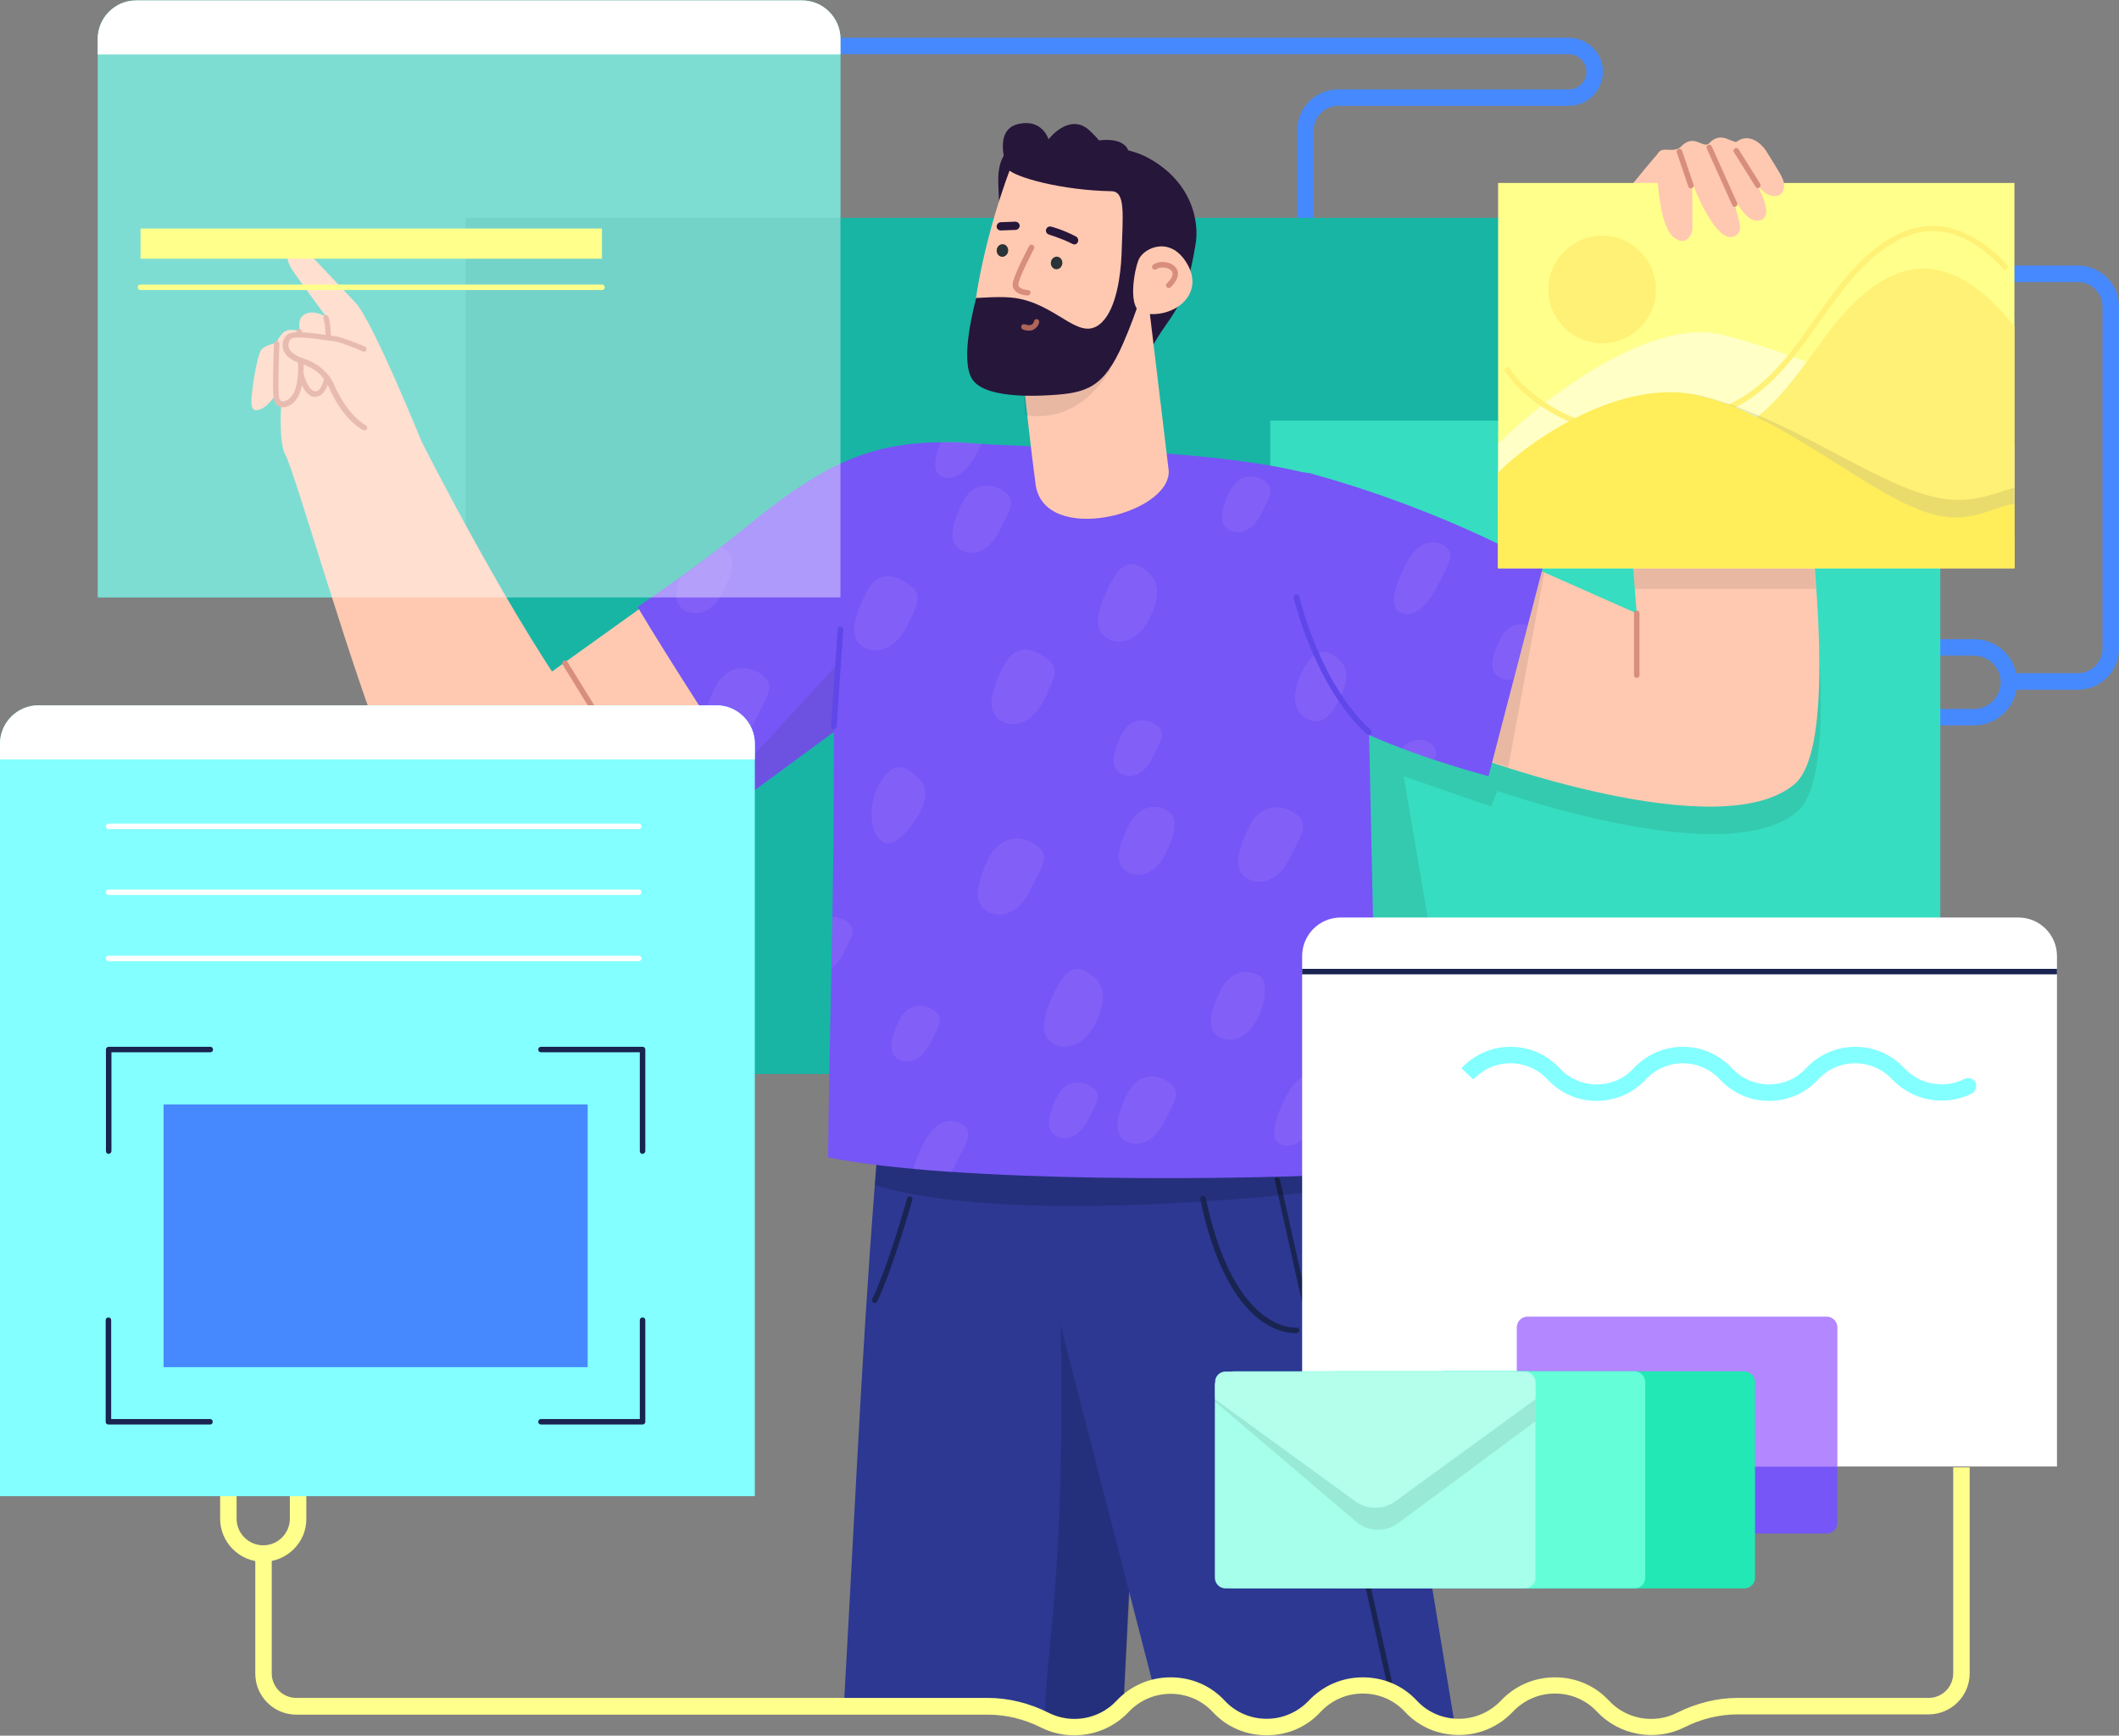 <?xml version="1.0" encoding="UTF-8"?>
<svg xmlns="http://www.w3.org/2000/svg" width="420" height="344" viewBox="0 0 420 344" fill="none">
  <rect x="0" y="0" width="420" height="344" fill="#808080" stroke="none"/>
  <g clip-path="url(#clip0_193_30)">
    <path d="M166.585 118.412H19.368V7.699C19.368 3.51 22.795 0.083 26.984 0.083H158.969C163.158 0.083 166.585 3.51 166.585 7.699V118.412Z" fill="#28C6B6"></path>
    <path d="M411.839 136.692H398.456V133.427H411.839C414.56 133.427 416.736 131.251 416.736 128.531V60.798C416.736 58.078 414.56 55.902 411.839 55.902H265.275C260.759 55.902 257.114 52.257 257.114 47.741V25.87C257.114 21.355 260.759 17.71 265.275 17.71H310.974C312.878 17.71 314.456 16.132 314.456 14.228C314.456 12.324 312.878 10.746 310.974 10.746H166.586V7.482H310.974C314.674 7.482 317.72 10.528 317.72 14.228C317.72 17.927 314.674 20.974 310.974 20.974H265.275C262.554 20.974 260.378 23.15 260.378 25.87V47.741C260.378 50.461 262.554 52.637 265.275 52.637H411.839C416.355 52.637 420 56.282 420 60.798V128.531C420 133.047 416.355 136.692 411.839 136.692Z" fill="#4689FF"></path>
    <path d="M364.181 265.194V301.808C364.181 302.951 363.256 303.93 362.06 303.93H302.759C301.617 303.93 300.637 303.005 300.637 301.808V265.194C300.637 264.052 301.562 263.073 302.759 263.073H362.06C363.202 263.127 364.181 264.052 364.181 265.194Z" fill="#7656F6"></path>
    <path d="M52.174 309.534C47.44 309.534 43.632 305.671 43.632 300.992V294.083H46.896V300.992C46.896 303.93 49.29 306.269 52.174 306.269C55.111 306.269 57.451 303.876 57.451 300.992V294.083H60.715V300.992C60.769 305.671 56.907 309.534 52.174 309.534Z" fill="#FFFF8C"></path>
    <path d="M391.275 143.764H384.365V140.5H391.275C394.212 140.5 396.552 138.106 396.552 135.223C396.552 132.285 394.158 129.946 391.275 129.946H384.365V126.681H391.275C396.008 126.681 399.816 130.544 399.816 135.223C399.816 139.902 396.008 143.764 391.275 143.764Z" fill="#4689FF"></path>
    <path d="M315.272 43.171H92.269V212.858H315.272V43.171Z" fill="#18B5A5"></path>
    <path d="M384.583 83.376H251.782V227.927H384.583V83.376Z" fill="#36DDC0"></path>
    <path opacity="0.1" d="M290.355 225.425C290.355 225.425 270.225 244.793 263.588 216.503C256.189 184.894 254.557 105.246 258.637 104.049C266.308 101.764 272.891 103.94 272.891 103.94L324.956 127.008C324.956 127.008 318.536 48.666 323.705 42.409C328.71 36.262 329.308 35.718 329.308 35.718L347.697 44.422C347.697 44.422 370.438 148.824 356.238 160.847C343.997 171.238 308.907 160.793 296.775 156.767L295.578 159.868L278.223 153.829L290.355 225.425Z" fill="#231F20"></path>
    <path d="M258.093 136.583C258.093 136.583 250.422 100.894 258.093 98.609C265.764 96.324 272.347 98.5 272.347 98.5L324.412 121.567C324.412 121.567 317.992 43.225 323.161 36.969C328.166 30.821 328.764 30.277 328.764 30.277L348.785 38.982C348.785 38.982 369.894 143.383 355.694 155.407C340.788 168.029 292.041 149.858 292.041 149.858L258.093 136.583Z" fill="#FFC9B1"></path>
    <path opacity="0.1" d="M305.425 113.08L306.078 113.461L298.951 152.088L290.355 149.205L305.425 113.08Z" fill="#231F20"></path>
    <path opacity="0.1" d="M359.938 116.725H324.031L323.161 102.363L359.122 106.552L359.938 116.725Z" fill="#231F20"></path>
    <path d="M83.565 87.51C83.565 87.51 73.826 63.518 70.453 59.982C67.08 56.446 62.184 51.168 60.606 49.591C59.029 48.013 55.003 49.373 58.158 53.834C61.313 58.295 64.686 62.811 64.686 62.811C64.686 62.811 61.422 60.798 59.736 62.865C58.974 63.79 59.464 65.749 59.464 65.749C59.464 65.749 57.233 64.715 55.982 66.075C54.731 67.435 55.003 67.925 55.003 67.925C55.003 67.925 52.337 68.415 51.738 69.394C51.14 70.373 50.378 74.181 49.997 77.446C49.671 80.057 49.562 82.016 51.793 81.036C54.023 80.057 56.036 75.814 56.036 75.814C56.036 75.814 54.839 87.238 56.58 90.176C58.321 93.114 70.671 136.202 76.383 148.769C92.922 185.383 120.451 181.956 117.241 155.135C116.86 152.034 119.145 146.648 116.316 142.948C102.117 124.396 83.565 87.51 83.565 87.51Z" fill="#FFC9B1"></path>
    <path d="M54.894 68.142C54.894 68.142 54.404 77.718 54.894 79.241C55.383 80.764 57.505 80.383 58.702 78.262C59.899 76.14 59.681 72.277 59.681 72.277L59.355 65.749" fill="#FFC9B1"></path>
    <path d="M56.145 80.71C56.091 80.71 55.982 80.71 55.928 80.71C55.166 80.655 54.622 80.166 54.35 79.404C53.86 77.881 54.295 69.122 54.295 68.142C54.295 67.816 54.567 67.598 54.839 67.598C55.166 67.598 55.383 67.871 55.383 68.142C55.22 71.951 55.057 78.044 55.383 79.023C55.492 79.35 55.71 79.513 55.982 79.567C56.58 79.622 57.505 79.132 58.158 77.99C59.246 76.031 59.083 72.332 59.083 72.277L58.757 65.749C58.757 65.422 58.974 65.205 59.3 65.205C59.627 65.205 59.845 65.422 59.845 65.749L60.171 72.277C60.171 72.44 60.334 76.358 59.083 78.588C58.43 79.894 57.233 80.71 56.145 80.71Z" fill="#D88E7D"></path>
    <path d="M62.565 78.697C60.225 78.697 59.246 74.834 59.137 74.345C59.083 74.073 59.246 73.746 59.518 73.692C59.79 73.637 60.117 73.8 60.171 74.073C60.389 74.997 61.313 77.663 62.619 77.554C62.891 77.554 63.163 77.391 63.381 77.065C64.686 75.433 65.067 70.645 64.36 64.171L64.088 63.083C64.034 62.811 64.197 62.484 64.469 62.43C64.741 62.376 65.067 62.539 65.122 62.811L65.394 64.008C66.156 70.972 65.72 75.814 64.197 77.718C63.762 78.262 63.272 78.534 62.674 78.588C62.728 78.697 62.619 78.697 62.565 78.697Z" fill="#D88E7D"></path>
    <path d="M72.085 69.176C72.085 69.176 67.679 67.218 65.992 67.109C64.741 67 58.267 65.694 57.179 66.837C56.471 67.653 55.601 70.101 59.899 71.516C64.36 72.93 65.611 76.249 65.611 76.249C65.611 76.249 68.005 82.342 72.249 84.736" fill="#FFC9B1"></path>
    <path d="M72.194 85.28C72.085 85.28 72.031 85.28 71.922 85.225C67.57 82.777 65.176 76.738 65.067 76.466C65.013 76.358 63.816 73.365 59.681 72.06C57.614 71.407 56.417 70.427 56.091 69.122C55.819 68.034 56.254 67 56.743 66.51C57.614 65.531 60.334 65.749 64.741 66.402C65.339 66.51 65.775 66.565 66.047 66.565C67.842 66.728 72.14 68.632 72.358 68.686C72.629 68.795 72.738 69.122 72.629 69.394C72.521 69.666 72.194 69.775 71.922 69.666C70.725 69.122 67.298 67.707 65.992 67.598C65.72 67.598 65.231 67.49 64.632 67.435C63.054 67.218 58.267 66.456 57.614 67.218C57.396 67.435 57.016 68.088 57.233 68.85C57.451 69.72 58.484 70.482 60.117 71.026C64.741 72.549 66.101 75.922 66.155 76.085C66.155 76.14 68.549 82.016 72.521 84.3C72.793 84.464 72.847 84.79 72.738 85.062C72.575 85.171 72.412 85.28 72.194 85.28Z" fill="#D88E7D"></path>
    <path d="M82.477 153.992C82.477 153.992 93.902 173.632 100.212 173.632C104.946 173.632 116.588 175.373 130.244 162.098L168.381 128.041L161.744 95.617L101.953 138.433L82.477 153.992Z" fill="#FFC9B1"></path>
    <path d="M120.07 145.07C119.907 145.07 119.689 144.961 119.58 144.798L111.529 131.741C111.365 131.469 111.474 131.142 111.692 130.979C111.964 130.816 112.29 130.925 112.453 131.142L120.505 144.199C120.668 144.472 120.56 144.798 120.342 144.961C120.288 145.016 120.179 145.07 120.07 145.07Z" fill="#D88E7D"></path>
    <path d="M228.334 225.425L222.676 337.715L215.168 341.469L199.935 338.531C199.99 337.443 167.238 338.64 167.293 337.552C170.231 285.215 170.992 262.746 174.746 218.026L228.334 225.425Z" fill="#2C3892"></path>
    <path opacity="0.15" d="M225.179 290.22L222.731 338.694L214.951 342.339L207.171 340.816C207.008 327.106 211.36 314.376 210.163 258.992L225.179 290.22Z" fill="black"></path>
    <path d="M241.554 338.041C242.643 339.238 243.948 340.163 245.308 340.816H256.842C258.202 340.163 259.508 339.238 260.596 338.041C265.764 332.547 274.523 332.547 279.692 338.041C280.78 339.238 282.086 340.163 283.446 340.816H288.179L269.681 228.689L200.643 225.425L228.661 334.342C233.122 333.145 238.127 334.396 241.554 338.041Z" fill="#2C3892"></path>
    <path d="M275.503 334.886C275.231 334.886 275.013 334.723 274.959 333.907L252.598 233.477C252.544 233.749 252.707 233.422 253.034 233.368C253.306 233.313 253.632 233.477 253.687 233.803L276.101 334.233C276.155 334.505 275.992 334.832 275.666 334.886C275.557 334.886 275.557 334.886 275.503 334.886Z" fill="#192451"></path>
    <path opacity="0.15" d="M265.438 233.531L265.655 235.598C265.655 235.598 202.982 243.759 173.386 234.891L174.148 226.241L265.438 233.531Z" fill="black"></path>
    <path d="M148.088 104.267C164.518 90.829 173.93 87.238 189.979 87.674C209.837 89.251 252.707 88.707 268.974 97.358C275.666 100.948 283.663 136.256 272.565 132.013C267.233 130 271.15 134.57 271.314 143.166C271.694 161.174 273.218 232.389 273.218 232.389C246.016 234.075 189.163 234.402 164.137 229.396C164.355 203.554 165.334 181.249 165.28 145.07C165.28 145.07 158.86 149.749 149.394 156.767C146.021 151.272 133.236 131.85 126.381 120.316C128.938 118.412 137.86 112.645 148.088 104.267Z" fill="#7656F6"></path>
    <path d="M198.358 43.443C198.358 43.443 197.977 40.614 197.868 36.153C197.759 31.692 199.01 27.176 208.313 27.829C216.365 28.373 223.492 29.135 227.301 31.148C236.168 35.826 237.746 43.769 236.984 48.339C234.7 62.321 231.925 61.94 228.117 69.231C225.342 74.562 225.451 60.254 227.083 57.37C228.661 54.487 198.358 43.443 198.358 43.443Z" fill="#26163A"></path>
    <path d="M227.627 59.819L231.653 93.332C231.925 101.982 207.008 108.184 205.267 96.052C202.927 78.153 202.003 65.531 202.003 65.531C202.003 65.531 220.119 48.829 227.627 59.819Z" fill="#FFC9B1"></path>
    <g opacity="0.1">
      <path d="M220.935 59.764L224.907 61.668C224.036 65.041 218.705 84.681 203.2 82.288C202.873 78.479 202.057 66.728 202.057 66.728C202.057 66.728 213.917 48.72 220.935 59.764Z" fill="#231F20"></path>
    </g>
    <path d="M200.207 33.541C200.207 33.541 194.549 47.959 192.917 63.029C192.645 65.585 193.842 69.122 194.549 71.352C198.086 82.288 219.956 75.868 223.982 69.775C226.049 66.674 227.355 62.267 227.736 60.308C229.912 57.914 231.762 51.712 232.251 45.782C232.632 40.505 228.28 37.023 225.614 34.847C219.847 30.114 200.207 33.541 200.207 33.541Z" fill="#FFC9B1"></path>
    <path d="M234.482 49.917C234.101 46 232.034 35.881 232.034 35.881L216.202 27.611L204.124 29.951C204.124 29.951 197.705 31.148 199.772 33.541C201.241 35.174 210.544 37.731 220.282 37.894C223.111 37.948 222.567 42.3 222.295 50.57C222.132 54.378 221.316 61.016 218.433 63.845C214.244 67.979 210.272 61.07 202.383 59.275C199.554 58.622 196.127 58.948 193.461 59.057C193.244 60.308 190.143 71.135 192.7 75.161C194.277 77.609 199.391 78.86 208.259 78.316C215.277 77.881 218.759 76.956 222.622 68.034C225.396 61.668 226.974 56.174 227.899 52.529C230.837 53.127 234.808 53.018 234.482 49.917Z" fill="#26163A"></path>
    <path d="M203.689 58.567C203.472 58.567 201.839 58.513 201.078 57.479C200.806 57.153 200.588 56.609 200.806 55.793C201.295 53.834 203.852 48.992 203.961 48.775C204.124 48.503 204.451 48.394 204.723 48.557C204.995 48.72 205.104 49.047 204.94 49.319C204.94 49.373 202.329 54.215 201.894 56.065C201.785 56.5 201.894 56.718 202.003 56.826C202.383 57.316 203.417 57.479 203.744 57.479C204.07 57.479 204.288 57.751 204.288 58.023C204.233 58.35 203.961 58.567 203.689 58.567Z" fill="#D88E7D"></path>
    <path d="M225.723 51.386C226.811 49.047 232.143 46.598 235.407 52.474C238.725 58.404 232.687 63.192 226.702 62.104C223.275 61.505 224.852 53.344 225.723 51.386Z" fill="#FFC9B1"></path>
    <path d="M231.653 57.098C231.49 57.098 231.381 57.044 231.272 56.935C231.054 56.718 231.054 56.391 231.272 56.174C231.871 55.575 232.85 54.487 232.197 53.671C231.598 52.964 230.021 52.8 229.205 53.345C228.933 53.508 228.606 53.453 228.443 53.236C228.28 52.964 228.334 52.637 228.552 52.474C229.858 51.549 232.034 51.821 233.013 52.964C233.448 53.453 234.155 54.868 232.034 56.935C231.925 57.044 231.762 57.098 231.653 57.098Z" fill="#D88E7D"></path>
    <path d="M212.938 48.448C212.829 48.448 212.666 48.394 212.557 48.339C210.109 47.088 207.933 46.544 207.933 46.49C207.497 46.381 207.225 45.946 207.334 45.51C207.443 45.075 207.878 44.803 208.314 44.912C208.422 44.912 210.653 45.51 213.264 46.87C213.645 47.088 213.808 47.578 213.645 47.959C213.536 48.285 213.21 48.448 212.938 48.448Z" fill="#26163A"></path>
    <path d="M198.358 45.674C197.922 45.674 197.542 45.347 197.542 44.912C197.542 44.477 197.868 44.096 198.303 44.041L201.241 43.933C201.676 43.933 202.057 44.259 202.111 44.694C202.111 45.13 201.785 45.51 201.35 45.565L198.358 45.674Z" fill="#26163A"></path>
    <path d="M209.571 50.874C208.944 50.801 208.371 51.299 208.291 51.985C208.212 52.672 208.655 53.287 209.282 53.36C209.908 53.433 210.481 52.936 210.561 52.249C210.641 51.563 210.198 50.947 209.571 50.874Z" fill="#2A3337"></path>
    <path d="M198.831 48.402C198.205 48.329 197.632 48.826 197.552 49.513C197.472 50.199 197.915 50.815 198.542 50.888C199.169 50.961 199.742 50.463 199.822 49.777C199.901 49.09 199.458 48.475 198.831 48.402Z" fill="#2A3337"></path>
    <path d="M203.961 65.531C203.58 65.531 203.2 65.477 202.764 65.314C202.492 65.205 202.329 64.933 202.438 64.606C202.547 64.334 202.819 64.171 203.145 64.28C203.744 64.497 204.233 64.497 204.56 64.28C204.886 64.062 204.94 63.681 204.94 63.681C204.995 63.409 205.267 63.192 205.539 63.246C205.811 63.3 206.029 63.572 205.974 63.845C205.974 63.953 205.811 64.715 205.049 65.205C204.777 65.422 204.396 65.531 203.961 65.531Z" fill="#AD665A"></path>
    <path d="M199.554 33.161C199.554 33.161 196.78 25.87 201.676 24.619C206.573 23.368 207.824 27.611 207.824 27.611C207.824 27.611 211.741 22.443 215.658 25.598C216.692 26.469 217.834 27.829 217.834 27.829C217.834 27.829 223.166 26.959 223.764 30.332C224.363 33.705 221.969 38.003 221.969 38.003L199.554 33.161Z" fill="#26163A"></path>
    <path d="M305.806 112.427C305.806 112.427 287.417 101.547 260.705 94.093C248.681 89.85 246.94 118.031 258.148 136.637C263.588 145.668 295.034 153.829 295.034 153.829L305.806 112.427Z" fill="#7656F6"></path>
    <path d="M256.57 264.215C254.122 264.215 243.132 262.746 237.909 237.72C237.855 237.448 238.018 237.122 238.345 237.067C238.617 237.013 238.943 237.176 238.997 237.503C244.601 264.269 256.842 263.127 256.951 263.127C257.223 263.073 257.495 263.29 257.549 263.617C257.604 263.889 257.386 264.161 257.06 264.215C257.005 264.215 256.842 264.215 256.57 264.215Z" fill="#192451"></path>
    <path d="M173.386 258.231C173.332 258.231 173.223 258.231 173.168 258.176C172.896 258.067 172.788 257.741 172.896 257.469C176.161 250.668 179.751 237.666 179.806 237.503C179.86 237.231 180.187 237.067 180.459 237.122C180.731 237.176 180.894 237.503 180.839 237.775C180.785 237.883 177.14 251.049 173.876 257.904C173.821 258.122 173.604 258.231 173.386 258.231Z" fill="#192451"></path>
    <path opacity="0.1" d="M166.15 131.469L143.953 155.624L147.435 158.073L165.28 145.07L166.15 131.469Z" fill="#231F20"></path>
    <g opacity="0.2">
      <path d="M195.474 180.487C198.194 182.228 201.948 181.086 204.233 176.407C206.518 171.728 208.477 169.443 205.049 167.267C202.329 165.526 198.194 165.526 195.909 170.15C193.679 174.883 192.808 178.801 195.474 180.487Z" fill="#B287FF"></path>
      <path d="M206.79 130.054C204.07 128.313 200.969 127.715 198.684 132.394C196.399 137.073 195.528 140.99 198.194 142.731C200.914 144.472 204.668 143.329 206.953 138.65C209.238 133.917 210.218 132.231 206.79 130.054Z" fill="#B287FF"></path>
      <path d="M179.806 124.016C182.091 119.337 183.07 117.65 179.588 115.474C176.868 113.733 173.767 113.135 171.482 117.813C169.197 122.492 168.326 126.409 170.992 128.15C173.712 129.837 177.521 128.694 179.806 124.016Z" fill="#B287FF"></path>
      <path d="M223.275 172.707C225.668 174.231 229.041 173.197 231.054 169.117C233.067 164.982 233.448 162.425 231.762 161.01C229.585 159.161 225.723 159.433 223.71 163.567C221.642 167.702 220.881 171.184 223.275 172.707Z" fill="#B287FF"></path>
      <path d="M135.575 120.86C137.969 122.383 141.342 121.35 143.355 117.269C145.368 113.135 145.749 110.578 144.062 109.163C143.681 108.837 143.301 108.619 142.865 108.456C139.927 110.795 137.153 112.863 134.759 114.658C133.725 117.487 133.725 119.718 135.575 120.86Z" fill="#B287FF"></path>
      <path d="M198.031 105.301C200.044 101.166 201.785 99.153 198.738 97.194C196.345 95.671 192.699 95.617 190.686 99.751C188.674 103.886 187.857 107.368 190.251 108.891C192.645 110.415 195.964 109.435 198.031 105.301Z" fill="#B287FF"></path>
      <path d="M241.5 205.404C243.894 206.927 247.267 205.894 249.28 201.813C251.293 197.679 250.857 194.415 249.987 193.707C247.702 191.966 243.948 192.13 241.935 196.264C239.868 200.399 239.106 203.881 241.5 205.404Z" fill="#B287FF"></path>
      <path d="M264.459 129.946C262.065 128.422 260.052 129.13 258.039 133.264C256.026 137.399 256.298 140.718 258.692 142.241C261.085 143.764 263.37 142.894 265.383 138.759C267.451 134.679 267.505 131.904 264.459 129.946Z" fill="#B287FF"></path>
      <path d="M181.438 162.479C183.94 158.725 183.995 156.06 181.873 154.047C179.153 151.49 177.14 151.054 174.637 154.808C172.135 158.562 172.243 164.329 174.311 166.342C176.378 168.355 178.935 166.233 181.438 162.479Z" fill="#B287FF"></path>
      <path d="M177.902 209.811C179.86 211.062 182.635 210.246 184.321 206.819C186.008 203.391 187.422 201.759 184.92 200.127C182.961 198.876 179.914 198.821 178.228 202.249C176.541 205.676 175.943 208.56 177.902 209.811Z" fill="#B287FF"></path>
      <path d="M167.021 189.192C168.707 185.764 170.122 184.132 167.619 182.5C166.858 182.01 165.933 181.738 165.008 181.738C164.953 185.22 164.899 188.648 164.845 191.966C165.606 191.368 166.422 190.443 167.021 189.192Z" fill="#B287FF"></path>
      <path d="M297.373 126.627C295.687 130.054 295.034 132.938 297.047 134.189C297.917 134.733 298.951 134.896 299.984 134.57L302.759 123.907C300.909 123.363 298.733 123.907 297.373 126.627Z" fill="#B287FF"></path>
      <path d="M231.435 214.326C229.041 212.803 225.396 212.749 223.383 216.883C221.37 221.018 220.554 224.5 222.948 226.023C225.342 227.547 228.715 226.513 230.728 222.433C232.741 218.244 234.482 216.231 231.435 214.326Z" fill="#B287FF"></path>
      <path d="M221.969 153.231C223.927 154.482 226.702 153.666 228.389 150.238C230.075 146.811 231.49 145.179 228.987 143.547C227.028 142.295 223.982 142.241 222.295 145.668C220.609 149.096 220.01 151.925 221.969 153.231Z" fill="#B287FF"></path>
      <path d="M216.202 215.306C214.243 214.054 211.197 214 209.51 217.427C207.824 220.855 207.171 223.738 209.184 224.99C211.142 226.241 213.917 225.425 215.604 221.997C217.29 218.57 218.759 216.883 216.202 215.306Z" fill="#B287FF"></path>
      <path d="M283.446 147.301C281.977 146.321 279.8 146.321 277.788 148.28C280.073 149.15 282.303 149.912 284.37 150.619C284.86 149.205 284.751 148.171 283.446 147.301Z" fill="#B287FF"></path>
      <path d="M253.578 226.622C255.536 227.927 258.637 226.513 260.922 221.997C263.207 217.482 265.003 215.197 262.5 213.565C260.541 212.259 257.277 212.64 254.992 217.155C252.707 221.671 251.619 225.37 253.578 226.622Z" fill="#B287FF"></path>
      <path d="M286.22 108.13C284.262 106.824 280.997 107.205 278.712 111.72C276.427 116.236 275.339 119.935 277.298 121.241C279.256 122.547 282.357 121.132 284.642 116.617C286.927 112.101 288.723 109.762 286.22 108.13Z" fill="#B287FF"></path>
      <path d="M186.389 94.257C188.347 95.562 191.448 94.148 193.733 89.632C194.06 89.034 194.332 88.49 194.604 87.946C192.971 87.837 191.394 87.728 189.979 87.619C188.782 87.565 187.64 87.565 186.497 87.619C185.192 90.775 184.865 93.277 186.389 94.257Z" fill="#B287FF"></path>
      <path d="M189.109 231.246C191.394 226.731 193.189 224.446 190.686 222.813C188.728 221.508 185.464 221.889 183.179 226.404C182.199 228.363 181.438 230.158 181.057 231.681C183.451 231.899 185.953 232.117 188.565 232.28C188.728 231.899 188.891 231.573 189.109 231.246Z" fill="#B287FF"></path>
      <path d="M249.878 101.927C251.565 98.5 252.979 96.868 250.477 95.236C248.518 93.984 245.471 93.93 243.785 97.358C242.098 100.785 241.446 103.668 243.459 104.92C245.417 106.171 248.192 105.355 249.878 101.927Z" fill="#B287FF"></path>
      <path d="M215.767 192.837C213.101 191.15 211.306 192.021 209.021 196.591C206.79 201.161 205.92 205.023 208.585 206.71C211.251 208.396 214.951 207.254 217.181 202.738C219.412 198.114 219.14 194.959 215.767 192.837Z" fill="#B287FF"></path>
      <path d="M219.303 126.409C221.969 128.096 225.668 126.953 227.899 122.438C230.129 117.868 229.857 114.712 226.484 112.591C223.819 110.904 222.023 111.775 219.738 116.345C217.508 120.86 216.637 124.723 219.303 126.409Z" fill="#B287FF"></path>
      <path d="M255.645 170.041C257.876 165.472 259.834 163.241 256.461 161.065C253.795 159.378 249.769 159.324 247.539 163.894C245.308 168.464 244.438 172.326 247.104 174.013C249.715 175.699 253.414 174.611 255.645 170.041Z" fill="#B287FF"></path>
      <path d="M150.645 133.482C147.979 131.795 143.953 131.741 141.723 136.311C140.526 138.705 139.764 140.935 139.655 142.731C140.689 144.199 141.723 145.668 142.702 147.028C145.15 147.627 148.034 146.267 149.883 142.459C152.06 137.834 154.018 135.604 150.645 133.482Z" fill="#B287FF"></path>
    </g>
    <path d="M251.075 343.917C246.94 343.917 243.132 342.285 240.357 339.293C238.181 336.953 235.189 335.702 232.034 335.702C228.824 335.702 225.886 337.008 223.71 339.293C219.303 344.026 212.122 345.277 206.355 342.394C203.036 340.707 199.391 339.837 195.855 339.837H58.756C54.241 339.837 50.596 336.192 50.596 331.676V308.01H53.86V331.622C53.86 334.342 56.036 336.518 58.756 336.518H195.855C199.881 336.518 204.07 337.552 207.824 339.456C212.339 341.741 217.889 340.762 221.316 337.062C224.145 334.07 227.953 332.438 232.034 332.438C236.168 332.438 239.977 334.07 242.751 337.062C244.927 339.402 247.92 340.653 251.075 340.653C254.231 340.653 257.223 339.347 259.399 337.062C262.228 334.07 266.036 332.438 270.117 332.438C274.251 332.438 278.06 334.07 280.834 337.062C283.01 339.402 286.003 340.653 289.158 340.653C292.313 340.653 295.306 339.347 297.482 337.062C300.311 334.07 304.119 332.438 308.199 332.438C312.334 332.438 316.142 334.07 318.917 337.062C322.345 340.762 327.894 341.741 332.409 339.456C336.218 337.552 340.352 336.518 344.378 336.518H382.243C384.964 336.518 387.14 334.342 387.14 331.622V290.819H390.404V331.622C390.404 336.137 386.759 339.782 382.243 339.782H344.378C340.842 339.782 337.197 340.653 333.878 342.339C328.111 345.223 320.984 343.972 316.523 339.238C314.347 336.899 311.355 335.648 308.199 335.648C304.99 335.648 302.052 336.953 299.876 339.238C297.047 342.231 293.238 343.863 289.158 343.863C285.023 343.863 281.215 342.231 278.44 339.238C276.264 336.899 273.272 335.648 270.117 335.648C266.907 335.648 263.969 336.953 261.793 339.238C259.018 342.285 255.21 343.917 251.075 343.917Z" fill="#FFFF8C"></path>
    <path d="M407.705 290.655H258.093V189.464C258.093 185.275 261.521 181.847 265.71 181.847H400.088C404.277 181.847 407.705 185.275 407.705 189.464V290.655Z" fill="white"></path>
    <path d="M399.272 36.262H296.938V112.591H399.272V36.262Z" fill="#FFFF8C"></path>
    <path opacity="0.5" d="M341.332 66.347C325.5 62.484 302.541 82.233 296.938 87.946V100.839H399.272V88.163C396.552 88.163 399.816 83.702 394.049 83.43C381.427 82.777 360.264 70.972 341.332 66.347Z" fill="white"></path>
    <path d="M324.412 134.352C324.085 134.352 323.868 134.135 323.868 133.808V121.567C323.868 121.241 324.085 121.023 324.412 121.023C324.738 121.023 324.956 121.241 324.956 121.567V133.808C324.956 134.135 324.738 134.352 324.412 134.352Z" fill="#D88E7D"></path>
    <path d="M349.982 29.788C349.982 29.788 347.316 25.762 344.106 28.155C342.529 27.829 340.896 26.197 338.775 28.373C337.632 29.57 335.946 26.523 333.443 28.808C331.267 31.311 328.003 27.067 328.275 33.378C328.873 38.819 329.2 46.163 332.627 47.578C334.15 48.231 335.565 46.87 335.456 44.64C335.402 43.878 335.565 36.479 335.238 35.663C334.313 33.324 339.482 48.503 343.671 46.87C345.847 46.054 344.541 43.552 343.943 40.94C342.909 36.262 345.249 44.313 348.622 43.715C351.995 43.117 348.459 37.241 348.513 37.023C348.567 36.806 350.036 39.254 352.267 38.819C353.137 38.655 353.518 37.894 353.573 37.132C353.736 35.663 353.355 35.228 349.982 29.788Z" fill="#FFC9B1"></path>
    <path d="M335.13 37.35C334.912 37.35 334.694 37.187 334.64 36.969L332.355 30.223C332.246 29.951 332.409 29.624 332.681 29.515C332.953 29.407 333.28 29.57 333.389 29.842L335.674 36.588C335.782 36.86 335.619 37.187 335.347 37.295C335.238 37.295 335.184 37.35 335.13 37.35Z" fill="#D88E7D"></path>
    <path d="M343.834 40.995C343.617 40.995 343.453 40.886 343.345 40.668L338.285 29.407C338.176 29.135 338.285 28.808 338.557 28.7C338.829 28.591 339.155 28.7 339.264 28.971L344.324 40.233C344.433 40.505 344.324 40.832 344.052 40.94C343.997 40.94 343.943 40.995 343.834 40.995Z" fill="#D88E7D"></path>
    <path d="M348.404 37.295C348.241 37.295 348.023 37.187 347.969 37.023L343.671 30.168C343.508 29.896 343.617 29.57 343.834 29.407C344.106 29.244 344.433 29.352 344.596 29.57L348.894 36.425C349.057 36.697 348.948 37.023 348.731 37.187C348.622 37.241 348.513 37.295 348.404 37.295Z" fill="#D88E7D"></path>
    <path d="M300.637 290.655V263.073C300.637 261.93 301.562 260.951 302.759 260.951H362.06C363.202 260.951 364.181 261.876 364.181 263.073V290.655H300.637Z" fill="#B287FF"></path>
    <path d="M347.86 273.899V312.689C347.86 313.832 346.935 314.811 345.738 314.811H286.438C285.295 314.811 284.316 313.886 284.316 312.689V273.899C284.316 272.756 285.241 271.777 286.438 271.777H345.738C346.881 271.832 347.86 272.756 347.86 273.899Z" fill="#22E8B5"></path>
    <path d="M326.098 273.899V312.689C326.098 313.832 325.174 314.811 323.977 314.811H264.676C263.534 314.811 262.554 313.886 262.554 312.689V273.899C262.554 272.756 263.479 271.777 264.676 271.777H323.977C325.119 271.832 326.098 272.756 326.098 273.899Z" fill="#64FFD9"></path>
    <path d="M304.881 273.899L307.057 312.689C307.057 313.832 306.132 314.811 304.935 314.811H244.547C243.404 314.811 242.425 313.886 242.425 312.689V273.899C242.425 272.756 243.35 271.777 244.547 271.777H302.759C303.902 271.832 304.881 272.756 304.881 273.899Z" fill="#64FFD9"></path>
    <path d="M304.337 274.117V312.689C304.337 313.832 303.412 314.811 302.215 314.811H242.914C241.772 314.811 240.793 313.886 240.793 312.689V274.117H304.337Z" fill="#A5FFEA"></path>
    <path d="M300.637 311.057C300.528 311.057 300.42 311.003 300.311 310.948L272.293 289.241C272.075 289.078 272.021 288.697 272.184 288.479C272.347 288.262 272.728 288.207 272.946 288.371L300.964 310.078C301.181 310.241 301.236 310.622 301.073 310.839C300.964 311.003 300.8 311.057 300.637 311.057Z" fill="#A5FFEA"></path>
    <path d="M244.71 311.057C244.547 311.057 244.383 311.003 244.275 310.839C244.111 310.622 244.111 310.241 244.383 310.078L272.402 288.37C272.619 288.207 273 288.207 273.163 288.479C273.326 288.697 273.326 289.078 273.054 289.241L245.036 310.948C244.927 311.003 244.819 311.057 244.71 311.057Z" fill="#A5FFEA"></path>
    <path opacity="0.1" d="M242.914 275.64H302.215C303.357 275.64 304.337 275.912 304.337 277.109V281.679L277.08 301.917C274.741 303.604 271.531 303.604 269.192 301.917L240.847 277.816C240.793 276.565 241.772 275.64 242.914 275.64Z" fill="#231F20"></path>
    <path d="M242.914 271.832H302.215C303.357 271.832 304.337 272.757 304.337 273.953V277.326L276.536 297.565C274.197 299.251 270.987 299.251 268.648 297.565L240.847 277.326V273.953C240.793 272.757 241.772 271.832 242.914 271.832Z" fill="#B3FFEB"></path>
    <path opacity="0.4" d="M166.585 118.412H19.368V7.699C19.368 3.51 22.795 0.083 26.984 0.083H158.969C163.158 0.083 166.585 3.51 166.585 7.699V118.412Z" fill="white"></path>
    <path d="M407.705 192.021H258.093V193.109H407.705V192.021Z" fill="#192451"></path>
    <path d="M166.585 10.8H19.368V7.699C19.368 3.51 22.795 0.083 26.984 0.083H158.969C163.158 0.083 166.585 3.51 166.585 7.699V10.8Z" fill="white"></path>
    <path d="M271.313 145.668C271.205 145.668 271.041 145.614 270.933 145.505C260.596 136.148 256.461 118.63 256.407 118.466C256.352 118.194 256.516 117.868 256.842 117.813C257.114 117.759 257.44 117.922 257.495 118.194C257.549 118.358 261.575 135.549 271.694 144.689C271.912 144.907 271.912 145.233 271.749 145.451C271.64 145.614 271.477 145.668 271.313 145.668Z" fill="#5F47EA"></path>
    <path d="M317.557 68.034C323.446 68.034 328.22 63.26 328.22 57.37C328.22 51.481 323.446 46.707 317.557 46.707C311.668 46.707 306.894 51.481 306.894 57.37C306.894 63.26 311.668 68.034 317.557 68.034Z" fill="#FFF175"></path>
    <path d="M320.821 86.314C320.712 86.314 320.604 86.314 320.495 86.314C313.096 85.334 302.922 80.819 298.08 73.257L299.005 72.658C303.63 79.948 313.477 84.3 320.658 85.225C322.181 85.443 332.301 83.212 338.72 81.689C348.785 78.751 354.443 70.754 359.883 62.974C364.018 57.098 368.316 51.06 374.464 47.36C382.407 42.572 390.404 44.422 398.184 52.855L397.368 53.617C389.86 45.456 382.57 43.715 375.008 48.285C369.078 51.876 365.052 57.588 360.754 63.627C355.15 71.57 349.383 79.731 338.938 82.777C337.36 83.104 323.813 86.314 320.821 86.314Z" fill="#FFF175"></path>
    <path d="M399.272 112.591V64.715C394.702 58.785 385.617 49.863 375.225 54.541C360.264 61.288 356.728 82.451 338.775 87.674C326.098 91.373 307.003 102.961 296.938 100.513V112.645H399.272V112.591Z" fill="#FFF175"></path>
    <g opacity="0.1">
      <path d="M337.143 78.425C321.311 74.562 306.513 93.223 300.964 98.935L297.482 106.933L399.272 106.606V96.705C397.096 97.031 392.798 99.371 387.031 99.044C374.409 98.391 356.075 82.995 337.143 78.425Z" fill="#231F20"></path>
    </g>
    <path d="M336.87 78.425C321.039 74.562 302.487 87.946 296.938 93.658V112.591H399.272V99.915C396.552 99.915 392.472 102.852 386.65 102.526C374.083 101.873 355.803 82.995 336.87 78.425Z" fill="#FFED59"></path>
    <path d="M119.308 45.293H27.855V51.277H119.308V45.293Z" fill="#FFFF8C"></path>
    <path d="M119.308 57.479H27.855C27.529 57.479 27.311 57.262 27.311 56.935C27.311 56.609 27.529 56.391 27.855 56.391H119.308C119.635 56.391 119.852 56.609 119.852 56.935C119.852 57.262 119.635 57.479 119.308 57.479Z" fill="#FFFF8C"></path>
    <path d="M149.611 296.531H0V147.409C0 143.22 3.427 139.793 7.617 139.793H141.995C146.184 139.793 149.611 143.22 149.611 147.409V296.531Z" fill="#83FFFF"></path>
    <path d="M149.611 150.51H0V147.409C0 143.22 3.427 139.793 7.617 139.793H141.995C146.184 139.793 149.611 143.22 149.611 147.409V150.51Z" fill="white"></path>
    <path d="M116.479 218.896H32.425V270.961H116.479V218.896Z" fill="#4689FF"></path>
    <path d="M126.598 164.329H21.544C21.218 164.329 21 164.111 21 163.785C21 163.459 21.218 163.241 21.544 163.241H126.598C126.925 163.241 127.142 163.459 127.142 163.785C127.142 164.111 126.87 164.329 126.598 164.329Z" fill="white"></path>
    <path d="M126.598 177.386H21.544C21.218 177.386 21 177.168 21 176.842C21 176.516 21.218 176.298 21.544 176.298H126.598C126.925 176.298 127.142 176.516 127.142 176.842C127.142 177.168 126.87 177.386 126.598 177.386Z" fill="white"></path>
    <path d="M126.598 190.497H21.544C21.218 190.497 21 190.28 21 189.953C21 189.627 21.218 189.409 21.544 189.409H126.598C126.925 189.409 127.142 189.627 127.142 189.953C127.142 190.28 126.87 190.497 126.598 190.497Z" fill="white"></path>
    <path d="M21.544 228.689C21.218 228.689 21 228.471 21 228.145V208.016C21 207.689 21.218 207.471 21.544 207.471H41.674C42 207.471 42.218 207.689 42.218 208.016C42.218 208.342 42 208.56 41.674 208.56H22.088V228.145C22.088 228.417 21.816 228.689 21.544 228.689Z" fill="#192451"></path>
    <path d="M127.36 228.689C127.034 228.689 126.816 228.471 126.816 228.145V208.56H107.231C106.904 208.56 106.687 208.342 106.687 208.016C106.687 207.689 106.904 207.471 107.231 207.471H127.36C127.687 207.471 127.904 207.689 127.904 208.016V228.145C127.904 228.417 127.632 228.689 127.36 228.689Z" fill="#192451"></path>
    <path d="M41.619 282.332H21.49C21.163 282.332 20.946 282.114 20.946 281.788V261.658C20.946 261.332 21.163 261.114 21.49 261.114C21.816 261.114 22.034 261.332 22.034 261.658V281.243H41.619C41.946 281.243 42.163 281.461 42.163 281.788C42.163 282.114 41.946 282.332 41.619 282.332Z" fill="#192451"></path>
    <path d="M127.36 282.332H107.231C106.904 282.332 106.687 282.114 106.687 281.788C106.687 281.461 106.904 281.243 107.231 281.243H126.816V261.658C126.816 261.332 127.034 261.114 127.36 261.114C127.687 261.114 127.904 261.332 127.904 261.658V281.788C127.904 282.114 127.632 282.332 127.36 282.332Z" fill="#192451"></path>
    <path d="M165.28 144.526C164.953 144.526 164.736 144.254 164.736 143.927L166.041 124.723C166.041 124.396 166.313 124.179 166.64 124.233C166.966 124.233 167.184 124.505 167.13 124.832L165.824 144.036C165.824 144.308 165.552 144.526 165.28 144.526Z" fill="#5F47EA"></path>
    <path d="M350.635 218.189C346.881 218.189 343.453 216.666 340.896 213.946C338.992 211.878 336.326 210.736 333.552 210.736C330.723 210.736 328.111 211.878 326.207 213.946C323.65 216.666 320.168 218.189 316.469 218.189C312.715 218.189 309.288 216.666 306.731 213.946C304.826 211.878 302.161 210.736 299.386 210.736C296.557 210.736 293.946 211.878 292.041 213.946L289.648 211.715C292.205 208.995 295.687 207.471 299.386 207.471C303.14 207.471 306.567 208.995 309.124 211.715C311.028 213.782 313.694 214.925 316.469 214.925C319.298 214.925 321.909 213.782 323.813 211.715C326.37 208.995 329.852 207.471 333.552 207.471C337.306 207.471 340.733 208.995 343.29 211.715C345.194 213.782 347.86 214.925 350.635 214.925C353.464 214.925 356.075 213.782 357.979 211.715C360.536 208.995 364.018 207.471 367.718 207.471C371.472 207.471 374.899 208.995 377.456 211.715C380.503 214.979 385.399 215.85 389.37 213.837C390.187 213.456 391.166 213.782 391.547 214.544C391.927 215.36 391.601 216.339 390.839 216.72C385.562 219.386 379.088 218.189 375.062 213.946C373.158 211.878 370.492 210.736 367.718 210.736C364.889 210.736 362.277 211.878 360.373 213.946C357.816 216.72 354.334 218.189 350.635 218.189Z" fill="#83FFFF"></path>
  </g>
  <defs>
    <clipPath id="clip0_193_30">
      <rect width="420" height="343.834" fill="white" transform="translate(0 0.083)"></rect>
    </clipPath>
  </defs>
</svg>
